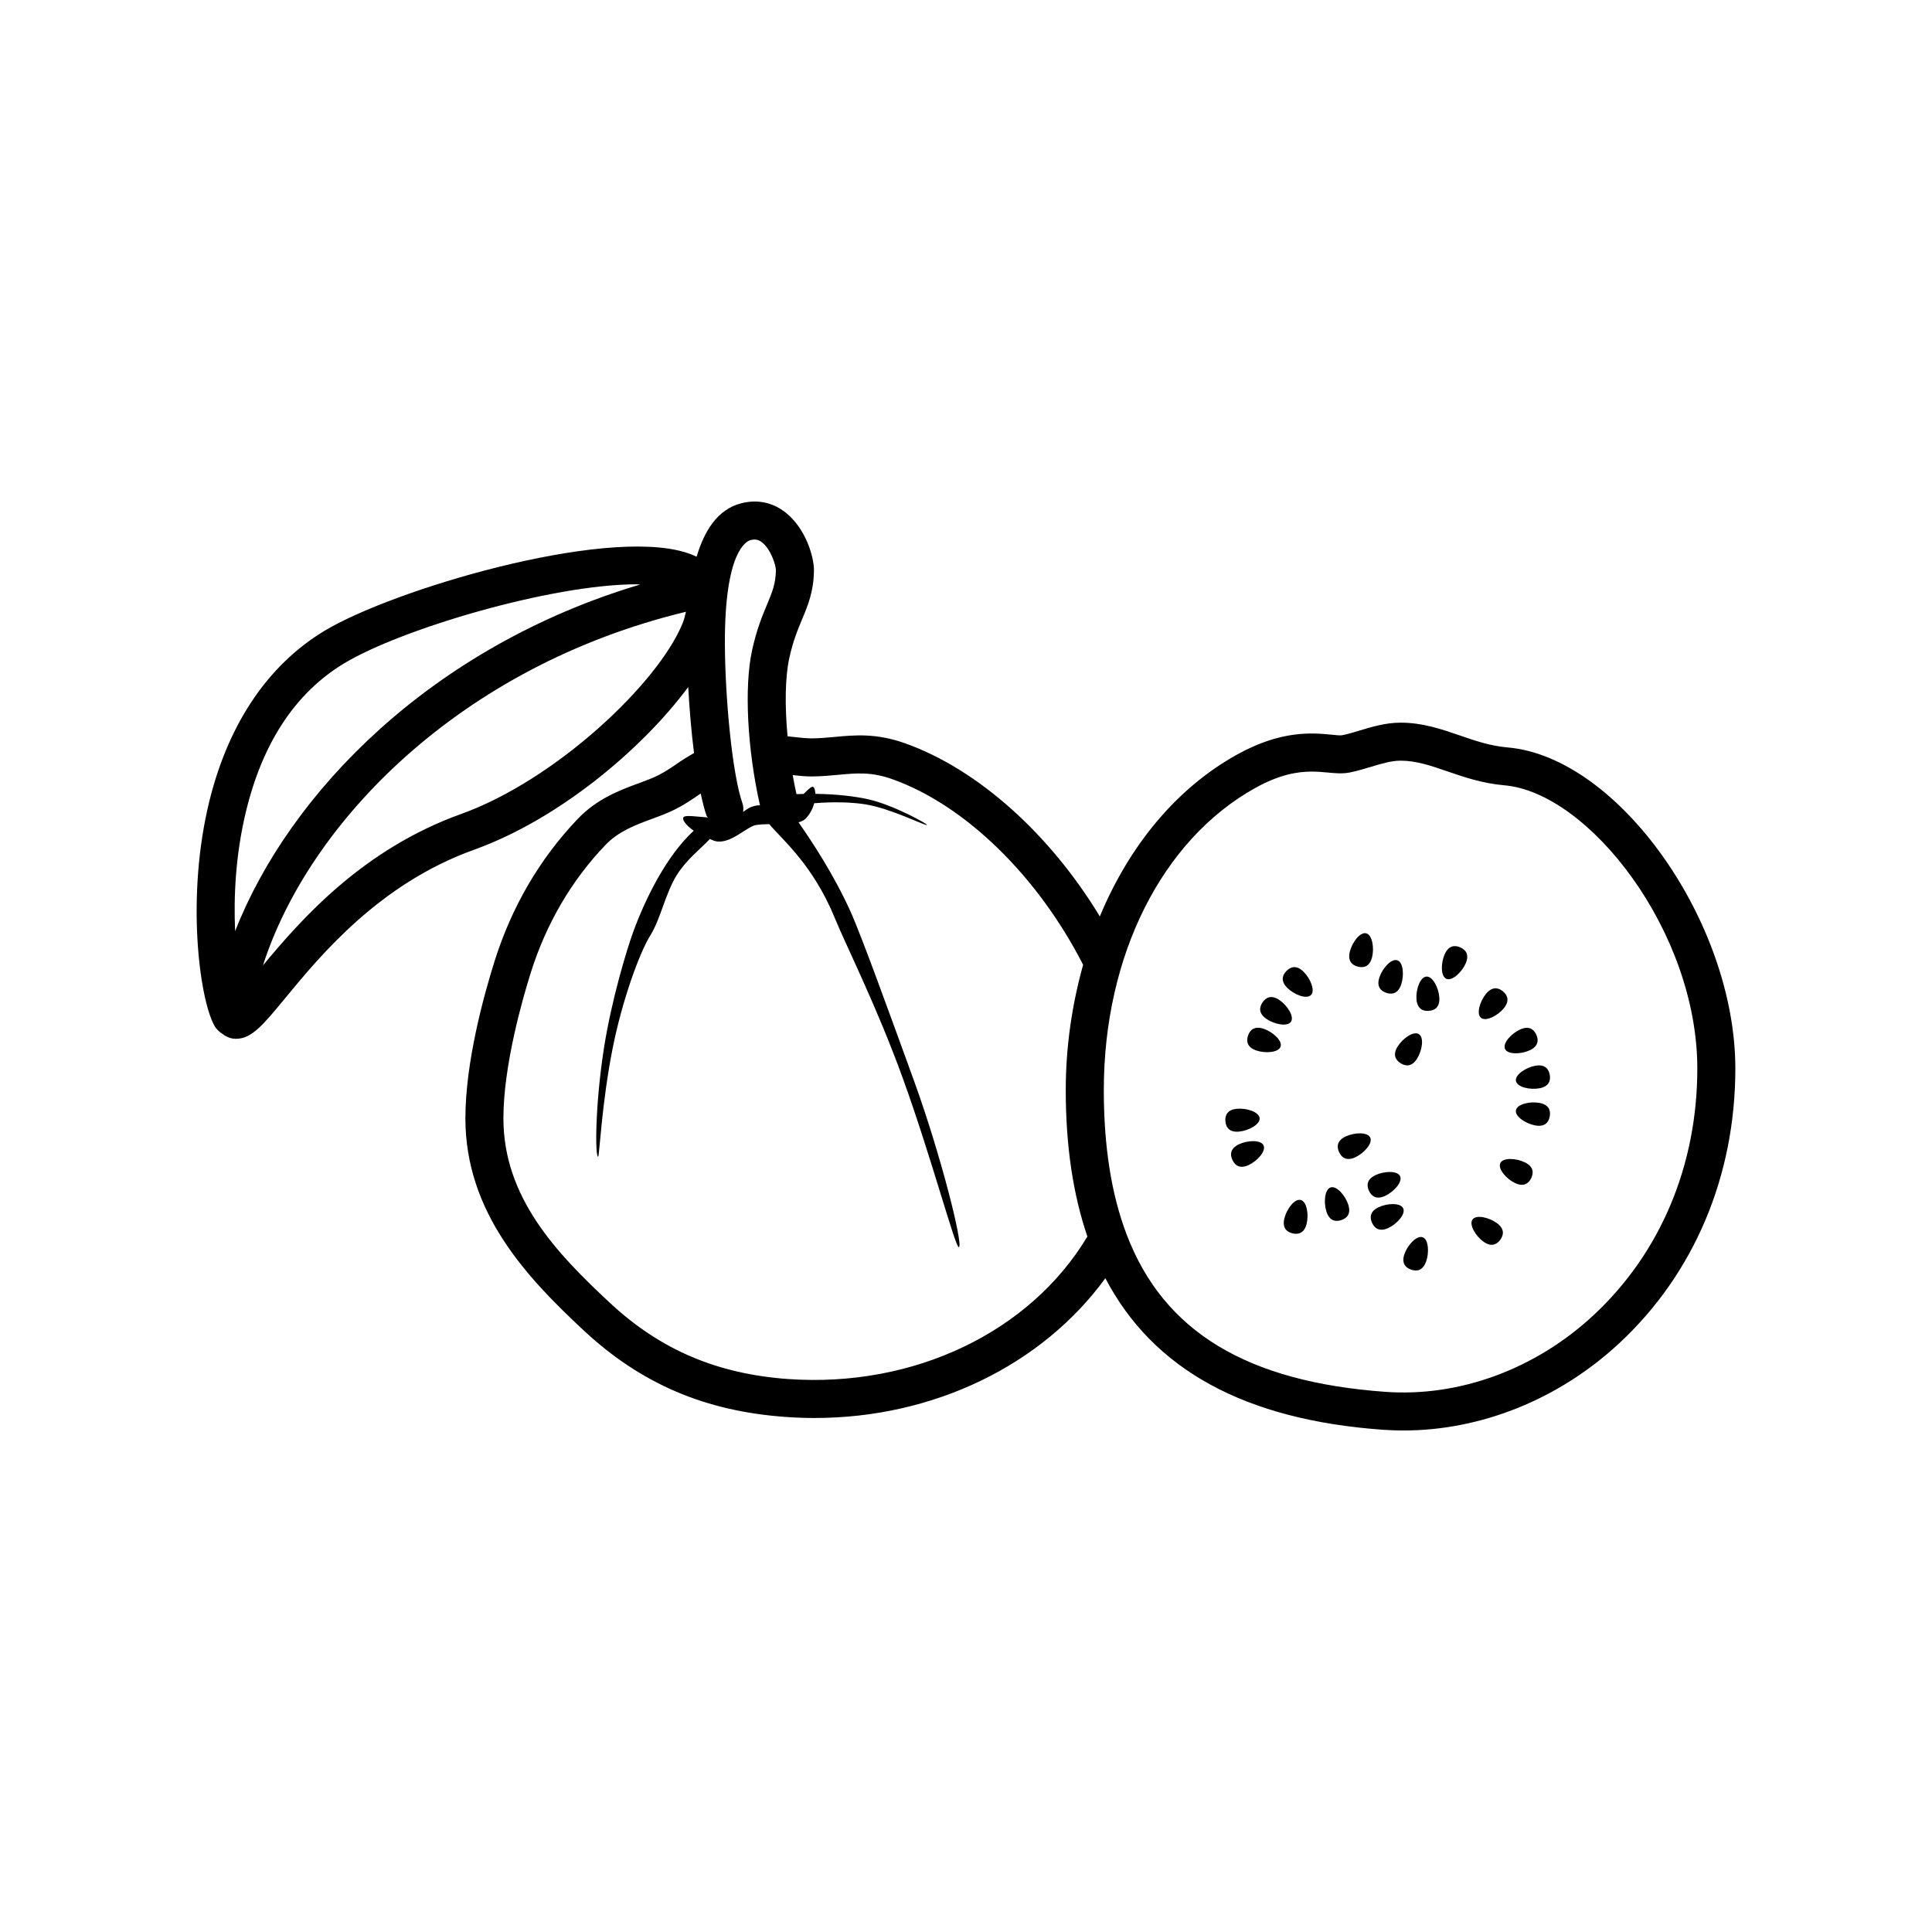 <?xml version="1.0" encoding="UTF-8"?>
<!-- Uploaded to: SVG Repo, www.svgrepo.com, Generator: SVG Repo Mixer Tools -->
<svg fill="#000000" width="800px" height="800px" version="1.1" viewBox="144 144 512 512" xmlns="http://www.w3.org/2000/svg">
 <path d="m543.54 342.08c-4.586-0.395-8.531-1.75-12.703-3.188-4.832-1.664-9.832-3.379-15.645-3.379h-0.039c-3.926 0.004-7.547 1.098-10.734 2.055-1.574 0.477-3.148 0.961-4.723 1.27-0.453 0.117-1.812-0.035-2.902-0.145-4.949-0.473-13.215-1.27-25.062 5.332-16.082 8.961-28.492 24.168-36.266 42.836-13.242-21.867-32.348-39.027-51.605-45.879-7.644-2.711-13.246-2.195-18.629-1.691-1.938 0.176-3.938 0.367-6.129 0.391-1.309-0.023-2.961-0.156-4.438-0.34-0.609-0.078-1.289-0.148-1.953-0.219-0.75-8.109-0.648-15.625 0.445-20.656 0.992-4.566 2.223-7.504 3.406-10.348 1.566-3.758 3.051-7.305 3.141-12.82 0.07-3.785-2.254-11.305-7.469-15.438-3.426-2.723-7.488-3.578-11.777-2.496-6.394 1.625-9.863 7.484-11.848 14.176-0.945-0.453-1.961-0.855-3.078-1.191-21.902-6.602-77.539 9.941-95.598 20.859-15.449 9.34-26.156 25.711-30.977 47.355-5.648 25.344-1.789 51.809 2.184 57.766 0.027 0.043 0.078 0.059 0.105 0.102 0.379 0.531 0.848 0.984 1.406 1.34 1.035 0.828 2.199 1.441 3.527 1.508 0.129 0.004 0.246 0.012 0.363 0.012 4.164 0 7.184-3.672 13.047-10.781 9.34-11.34 24.973-30.32 50.016-39.312 22.445-8.055 44.57-26.656 56.785-43.129 0.305 5.668 0.816 11.781 1.531 17.488-1.215 0.758-2.465 1.426-3.664 2.254-1.77 1.219-3.57 2.484-5.617 3.543-1.625 0.84-3.453 1.5-5.363 2.211-4.93 1.816-11.051 4.074-16.195 9.477-10.066 10.566-17.484 23.266-22.031 37.73-2.883 9.164-7.715 26.754-7.715 41.582 0 24.965 16.234 42.16 31.457 56.316 15.125 14.062 32.098 21.32 53.422 22.832 2.566 0.188 5.125 0.277 7.664 0.277 31.496 0 60.258-13.969 77.051-37.039 12.695 24.254 37.012 37.535 73.512 40.156 1.832 0.133 3.66 0.195 5.492 0.195 20.633 0 41.238-8.281 57.25-23.184 19.797-18.426 30.699-44.254 30.699-72.734-0.004-38.844-31.02-82.582-60.344-85.094zm-200.61-54.953c1.211-0.301 2.086-0.129 3.019 0.613 2.441 1.91 3.68 6.223 3.672 7.379-0.059 3.598-0.973 5.797-2.363 9.121-1.23 2.953-2.754 6.621-3.945 12.078-2.129 9.742-1.277 26.191 2.086 41.09-0.301 0.027-0.566 0.004-0.879 0.059-1.75 0.293-2.609 1.012-3.586 1.699 0.102-0.762 0.086-1.547-0.188-2.32-2.727-7.793-4.606-28.203-4.644-42.371-0.059-24.363 5.68-27.055 6.828-27.348zm-133.78 72.066c4.41-18.355 13.156-31.602 25.996-39.363 15.191-9.18 55.094-20.984 77.551-20.984 0.348 0 0.629 0.043 0.965 0.051-55.23 16.473-92.922 55.066-107.35 91.875-0.406-9.035 0.09-20.145 2.84-31.578zm57.051 0.52c-26.051 9.355-42.336 27.852-52.512 40.125 12.113-37.719 52.016-79.207 112.09-93.711-0.234 1.012-0.457 2.019-0.945 3.203-6.586 15.926-33.637 41.406-58.629 50.383zm86.719 149.75c-18.895-1.348-33.918-7.754-47.262-20.168-14.297-13.289-28.25-28.02-28.25-48.934 0-13.988 5.066-31.625 7.242-38.562 4.094-12.984 10.727-24.355 19.73-33.805 3.523-3.703 8.031-5.367 12.379-6.973 2.32-0.855 4.535-1.688 6.516-2.711 2.332-1.211 4.398-2.625 6.418-4.019 0.477 2.203 0.98 4.254 1.551 5.887 0.066 0.191 0.258 0.277 0.348 0.457-3.344-0.242-5.902-0.68-6.426-0.09-0.551 0.621 0.637 2.148 2.676 3.613-7.188 6.578-12.828 18.008-16.035 26.816-1.711 4.695-5.746 17.953-7.766 30.871-2.281 14.594-2.406 28.707-1.52 28.707 0.309 0 0.945-14.266 3.859-28.859 2.496-12.512 7.07-25.219 10-29.859 2.594-4.109 3.992-11.133 6.93-15.859 2.566-4.133 6.086-6.773 8.812-9.625 0.465 0.168 0.863 0.398 1.355 0.531 3.977 1.066 8.449-3.863 10.859-4.238 1.188-0.184 2.379-0.223 3.547-0.238 2.898 3.648 11.457 10.434 17.359 24.906 2.93 7.184 11.145 23.434 18.098 42.672 7.516 20.801 13.906 44.934 14.777 44.531 1.223-0.559-4.82-24.633-11.949-44.246-6.184-17.016-13.758-38.016-16.781-44.719-4.359-9.672-10.203-18.539-13.77-23.621 0.754-0.23 1.461-0.508 1.957-1.047 1.25-1.359 1.844-2.734 2.199-4.016 5.309-0.441 10.242-0.25 13.656 0.312 6.594 1.082 15.359 5.508 16.191 5.469 0.723-0.035-8.918-5.387-15.668-6.859-3.473-0.758-8.125-1.32-13.852-1.41-0.066-0.914-0.262-1.648-0.574-1.828-0.473-0.27-1.316 0.676-2.57 1.852-0.613 0.012-1.246 0.031-1.883 0.051-0.367-1.672-0.699-3.356-0.996-5.055 1.676 0.203 3.305 0.379 5.106 0.371 2.488-0.02 4.762-0.227 6.977-0.434 4.871-0.457 8.758-0.82 14.316 1.156 19.277 6.856 38.547 25.664 50.562 49.188-2.894 10.406-4.602 21.52-4.602 33.195 0 14.801 1.934 27.699 5.734 38.82-15.18 25.316-45.934 40.094-79.254 37.77zm213.39-16.926c-15.391 14.32-35.551 21.723-55.145 20.316-36.609-2.633-58.773-15.871-68.602-41.719-0.008-0.035-0.023-0.062-0.035-0.098-4.008-10.578-6.008-23.207-6.008-38.164 0-35.582 15.371-66.254 40.109-80.039 6.434-3.582 11.238-4.356 15.008-4.356 1.566 0 2.953 0.133 4.203 0.25 1.996 0.191 3.906 0.367 5.805 0 1.898-0.379 3.789-0.941 5.688-1.512 2.766-0.836 5.391-1.629 7.844-1.629h0.02c4.121 0 7.949 1.312 12.367 2.832 4.348 1.496 9.289 3.191 15.113 3.695 22.328 1.914 51.129 38.656 51.129 75.059 0 25.652-9.762 48.867-27.496 65.363zm-33.91-93.172c-1.023 2.297-3.578 4.699-5.109 4.019-1.531-0.68-1.461-4.188-0.438-6.484 1.023-2.297 2.606-2.519 4.141-1.836 1.531 0.676 2.43 2 1.406 4.301zm4.074 14.359c-1.289-1.074-0.266-4.426 1.344-6.359 1.609-1.934 3.195-1.711 4.484-0.641 1.289 1.074 1.793 2.594 0.184 4.523-1.609 1.938-4.723 3.551-6.012 2.477zm6.375 8.258c-0.695-1.527 1.684-4.102 3.973-5.144 2.289-1.043 3.621-0.156 4.316 1.367 0.695 1.527 0.488 3.113-1.797 4.156-2.293 1.043-5.797 1.145-6.492-0.379zm11.848 6.836c0.305 1.648-0.281 3.137-2.754 3.594-2.473 0.457-5.898-0.297-6.203-1.945-0.305-1.648 2.629-3.57 5.102-4.027 2.473-0.457 3.551 0.727 3.856 2.379zm0 11.043c-0.301 1.648-1.375 2.836-3.848 2.387-2.477-0.449-5.414-2.363-5.113-4.012 0.301-1.648 3.723-2.41 6.199-1.961 2.473 0.445 3.062 1.934 2.762 3.586zm-4.918 16.371c-0.738 1.504-2.098 2.352-4.356 1.246-2.258-1.109-4.559-3.754-3.82-5.258s4.238-1.301 6.496-0.191c2.258 1.105 2.418 2.699 1.68 4.203zm-8.188 16.316c-0.988 1.355-2.473 1.957-4.504 0.473-2.031-1.48-3.844-4.484-2.856-5.84s4.398-0.551 6.434 0.934c2.031 1.484 1.914 3.078 0.926 4.434zm-21.57-54.488c1.422 0.891 0.855 4.352-0.477 6.481-1.336 2.133-2.934 2.125-4.356 1.234s-2.125-2.328-0.789-4.461c1.332-2.129 4.199-4.144 5.621-3.254zm5.414-9.727c0.172 2.508-1.129 3.445-2.801 3.559s-3.086-0.637-3.258-3.148c-0.172-2.508 0.965-5.828 2.641-5.941 1.672-0.113 3.246 3.019 3.418 5.531zm-15.855-5.394c0.816-2.379 3.152-4.992 4.738-4.449 1.586 0.543 1.82 4.043 1.004 6.422-0.816 2.379-2.379 2.738-3.965 2.191-1.586-0.543-2.598-1.785-1.777-4.164zm-20.145-1.441c1.801 1.754 3.168 4.984 1.996 6.188-1.172 1.199-4.434-0.082-6.234-1.84-1.801-1.754-1.457-3.32-0.285-4.519 1.168-1.203 2.723-1.586 4.523 0.172zm-6.07 19.867c-0.539 1.586-4.035 1.836-6.418 1.027-2.383-0.809-2.742-2.367-2.203-3.957 0.539-1.586 1.777-2.602 4.156-1.793 2.379 0.809 5.004 3.137 4.465 4.723zm-4.781-11.727c0.945-1.387 2.41-2.031 4.488-0.613s3.984 4.359 3.039 5.746c-0.945 1.387-4.383 0.688-6.457-0.73-2.082-1.418-2.016-3.019-1.07-4.402zm-6.207 34.246c-2.504 0.238-3.473-1.035-3.633-2.707-0.156-1.668 0.555-3.102 3.059-3.34 2.504-0.238 5.852 0.812 6.008 2.481 0.16 1.672-2.93 3.328-5.434 3.566zm6.473 3.652c0.715 1.516-1.629 4.125-3.906 5.195-2.277 1.07-3.621 0.203-4.332-1.316-0.715-1.516-0.527-3.106 1.746-4.18 2.273-1.07 5.777-1.219 6.492 0.301zm24.367 3.129c-2.277 1.07-3.621 0.203-4.332-1.316-0.715-1.516-0.527-3.106 1.746-4.18 2.277-1.07 5.777-1.219 6.492 0.297 0.715 1.523-1.633 4.129-3.906 5.199zm3.578 8.922c-0.715-1.516-0.527-3.106 1.746-4.18 2.277-1.07 5.777-1.219 6.492 0.297s-1.633 4.125-3.906 5.195c-2.273 1.074-3.617 0.203-4.332-1.312zm9.066 4.629c0.715 1.516-1.629 4.125-3.906 5.195-2.277 1.07-3.621 0.203-4.332-1.316-0.715-1.516-0.527-3.106 1.746-4.18 2.277-1.07 5.781-1.219 6.492 0.301zm6.07 14.109c-0.852 2.367-2.418 2.699-3.996 2.133s-2.57-1.824-1.719-4.191c0.852-2.367 3.227-4.945 4.805-4.379 1.578 0.57 1.762 4.074 0.91 6.438zm-20.637-15.113c0.777 2.391-0.254 3.617-1.848 4.133-1.594 0.52-3.148 0.137-3.926-2.258-0.777-2.391-0.484-5.887 1.109-6.406 1.594-0.516 3.887 2.137 4.664 4.531zm-11.023 5.094c-0.602 2.441-2.121 2.938-3.75 2.539-1.629-0.398-2.746-1.547-2.144-3.988 0.602-2.441 2.691-5.258 4.32-4.856 1.625 0.398 2.176 3.863 1.574 6.305zm11.453-72.117c0.602-2.441 2.691-5.258 4.32-4.856 1.629 0.398 2.176 3.863 1.578 6.305-0.602 2.441-2.121 2.938-3.75 2.539-1.633-0.402-2.75-1.547-2.148-3.988z"/>
</svg>
